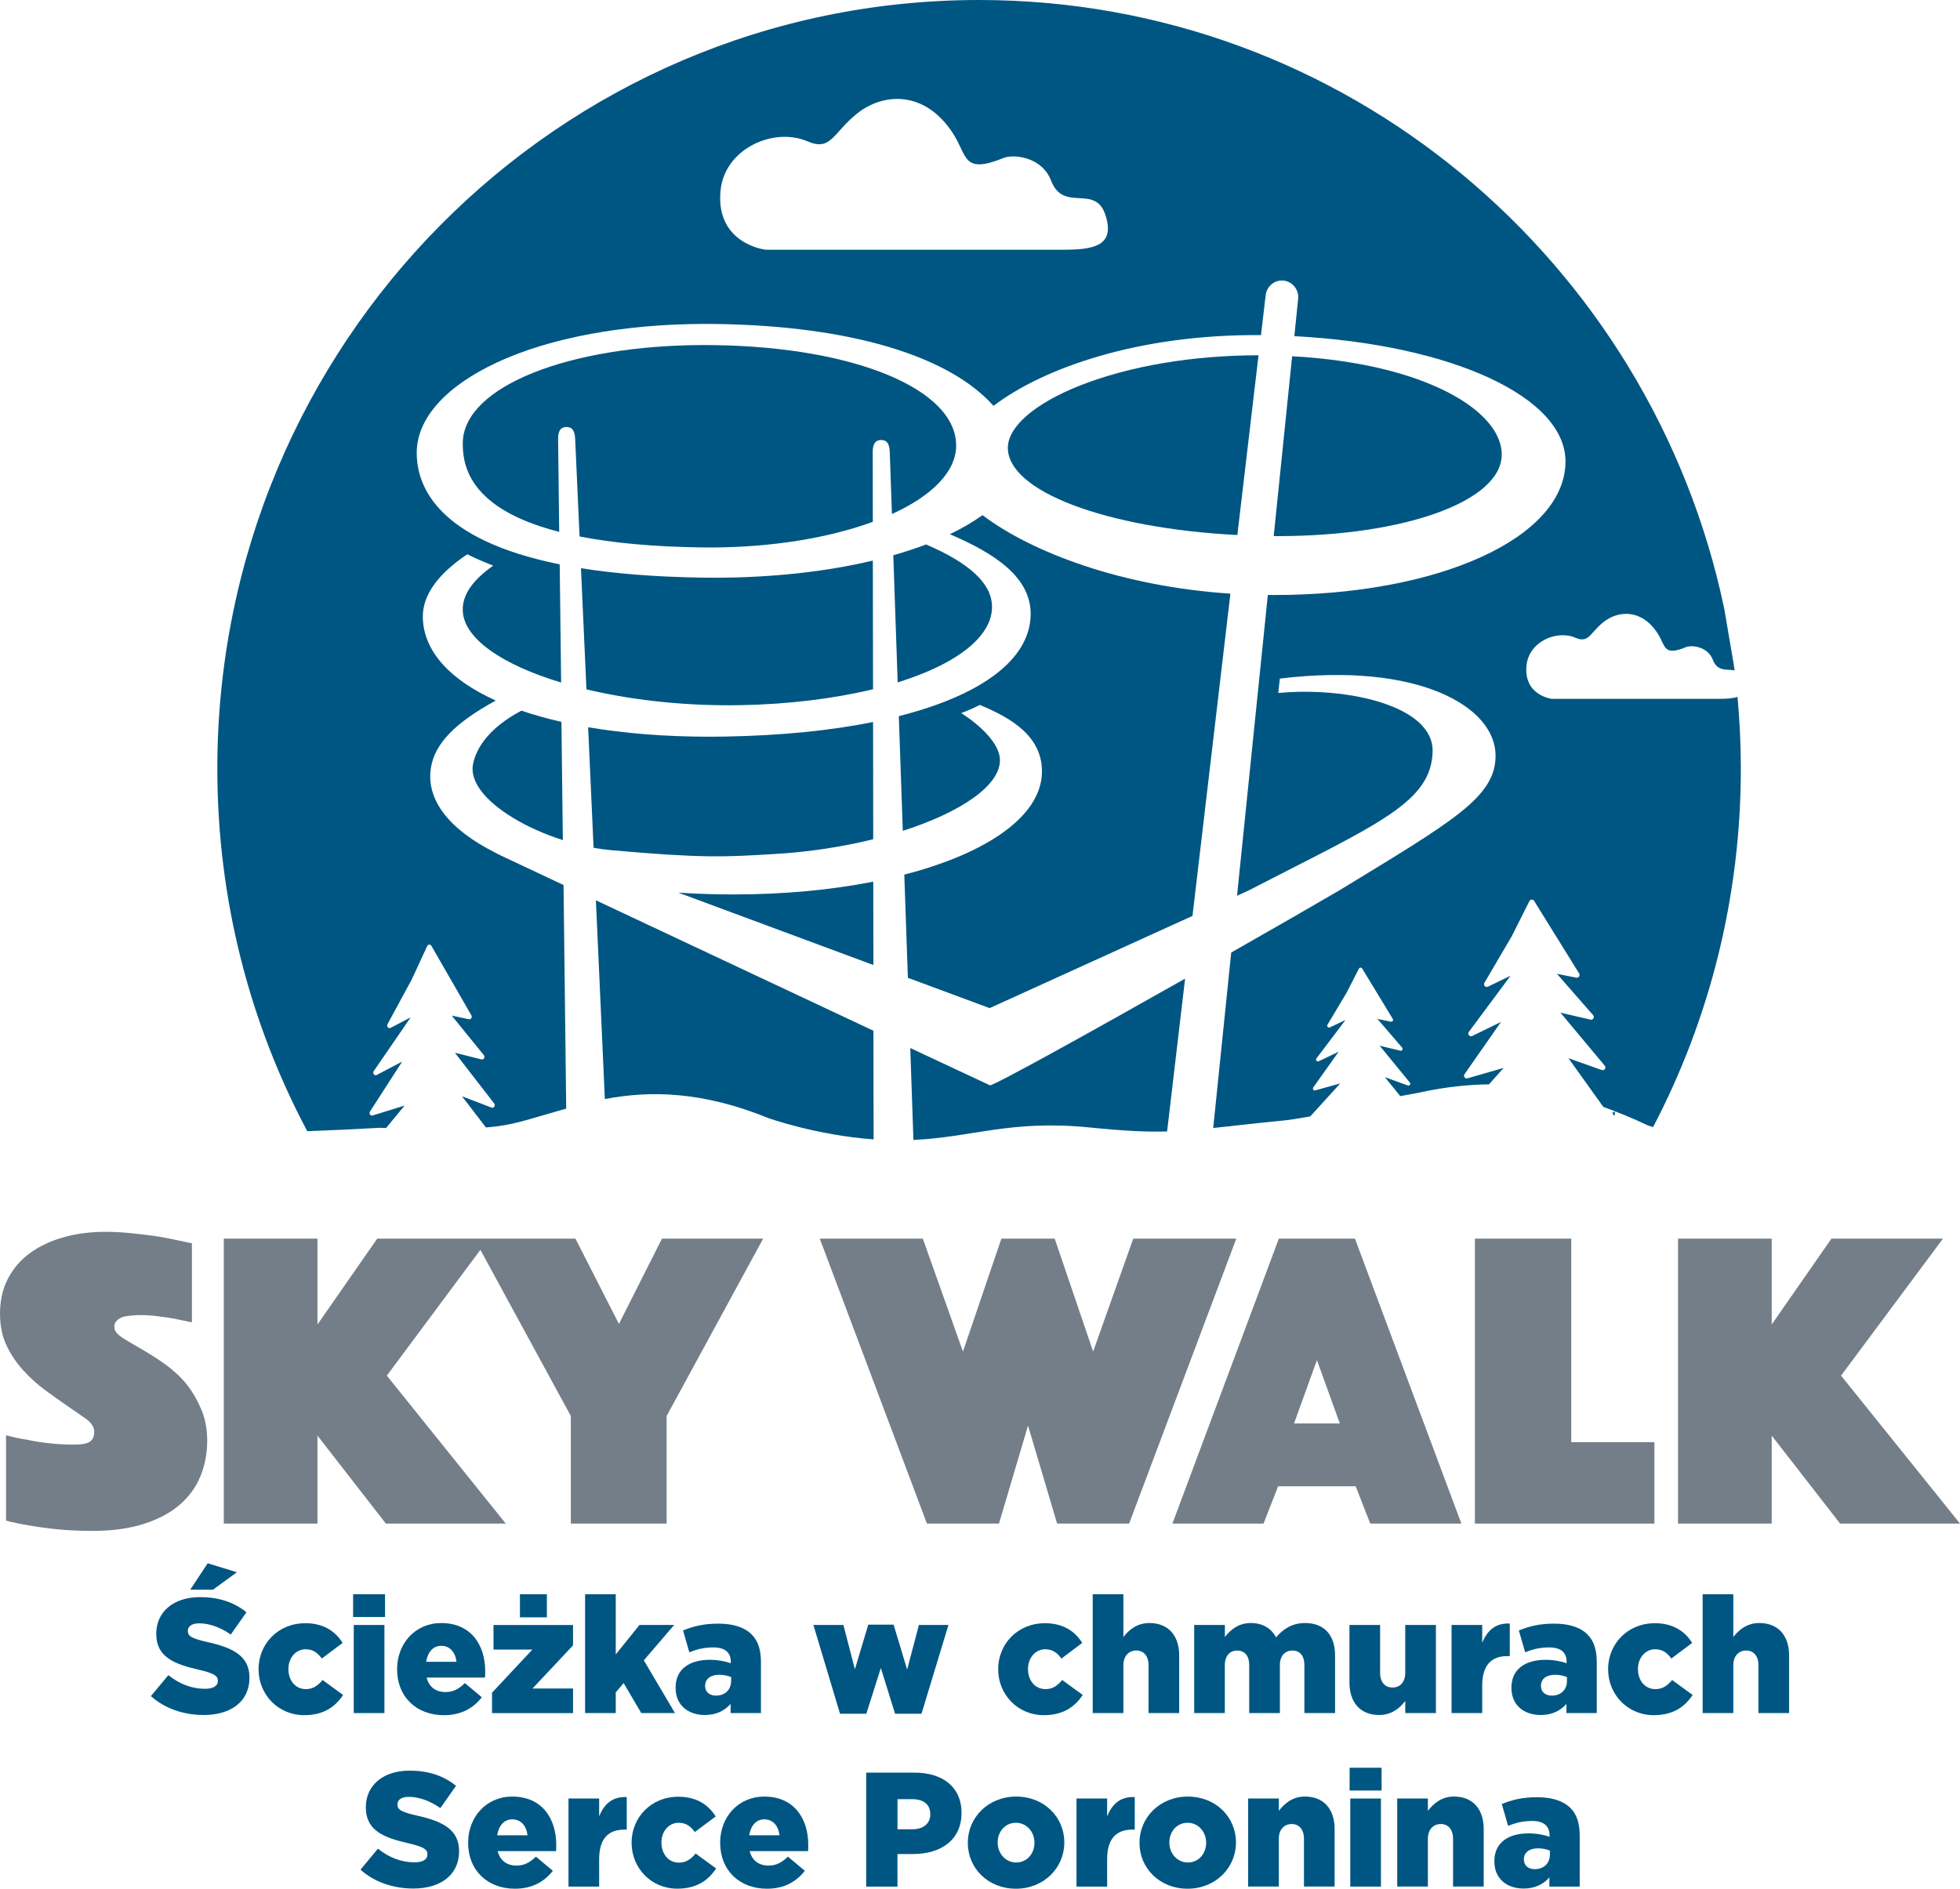 <?xml version="1.0" encoding="UTF-8"?>
<svg xmlns="http://www.w3.org/2000/svg" width="83" height="80" viewBox="0 0 83 80" fill="none">
  <g clip-path="url(#clip0_880_4852)">
    <path d="M68.394 47.018C68.392 47.08 68.343 47.129 68.281 47.129C68.275 47.129 68.269 47.128 68.262 47.126L68.359 47.262C68.379 47.28 68.392 47.06 68.395 47.018" fill="#005682"></path>
    <path d="M53.295 15.049C50.511 15.049 47.828 15.504 45.74 16.327C43.839 17.078 42.695 18.059 42.68 18.951C42.65 20.807 46.848 22.38 52.398 22.662L53.295 15.049Z" fill="#005682"></path>
    <path d="M41.605 21.82C41.202 22.11 40.739 22.38 40.223 22.628C42.129 23.442 43.688 24.46 43.645 26.067C43.593 27.955 41.538 29.453 38.062 30.334L38.231 35.192C40.673 34.409 42.352 33.281 42.345 32.193C42.34 31.484 41.483 30.704 40.707 30.203C40.976 30.105 41.239 29.988 41.492 29.858C42.791 30.399 44.178 31.185 44.122 32.758C44.057 34.59 41.78 36.145 38.294 37.047L38.446 41.417L41.908 42.701L50.498 38.795L52.104 25.145C47.523 24.846 43.698 23.405 41.604 21.819" fill="#005682"></path>
    <path d="M20.039 32.324C19.957 32.682 20.059 33.063 20.343 33.458C20.947 34.297 22.323 35.103 23.835 35.584L23.775 30.576C23.169 30.438 22.603 30.28 22.079 30.101C20.656 30.859 20.178 31.711 20.039 32.323" fill="#005682"></path>
    <path d="M31.35 29.869C33.406 29.831 35.333 29.59 36.97 29.193L36.962 23.744C34.997 24.212 32.704 24.47 30.252 24.47C30.076 24.47 29.9 24.469 29.721 24.466C27.701 24.436 26.013 24.293 24.602 24.067L24.834 29.199C26.604 29.622 28.687 29.873 30.861 29.873C31.024 29.873 31.187 29.872 31.35 29.869Z" fill="#005682"></path>
    <path d="M40.489 18.882C40.51 16.499 36.218 14.706 30.28 14.619C30.131 14.616 29.986 14.615 29.84 14.615C24.07 14.615 19.668 16.378 19.599 18.716C19.575 19.569 19.842 20.279 20.417 20.885C21.093 21.598 22.186 22.146 23.681 22.529L23.634 18.651C23.626 18.345 23.681 18.096 23.98 18.087C24.279 18.078 24.349 18.325 24.358 18.63L24.543 22.723C25.955 23 27.661 23.157 29.663 23.187C29.795 23.189 29.927 23.19 30.059 23.19C32.701 23.19 35.119 22.778 36.961 22.103L36.957 19.196C36.952 18.891 37.01 18.642 37.309 18.637C37.607 18.632 37.674 18.878 37.68 19.183L37.77 21.773C39.45 21.009 40.481 19.994 40.491 18.882" fill="#005682"></path>
    <path d="M42.008 25.667C41.985 24.715 41.069 23.859 39.217 23.061C38.78 23.227 38.317 23.38 37.828 23.519L38.014 28.904C39.514 28.437 40.689 27.822 41.372 27.103C41.805 26.645 42.02 26.163 42.008 25.667Z" fill="#005682"></path>
    <path d="M63.594 19.278C63.625 17.404 60.329 15.394 54.718 15.09L53.938 22.706C53.991 22.706 54.045 22.708 54.097 22.708C59.479 22.708 63.562 21.233 63.593 19.278" fill="#005682"></path>
    <path d="M38.547 44.391L38.681 48.285C41.182 48.169 42.816 47.42 46.14 47.756C47.592 47.903 48.544 47.949 49.423 47.925L50.185 41.452C46.153 43.732 42.109 45.976 41.922 45.971C41.915 45.971 40.56 45.335 38.547 44.391Z" fill="#005682"></path>
    <path d="M32.569 36.187L32.82 36.172C34.28 36.087 35.699 35.863 36.978 35.547L36.972 30.582C35.184 30.942 33.09 31.156 30.748 31.198C30.516 31.203 30.288 31.205 30.061 31.205C28.167 31.205 26.435 31.064 24.906 30.803L25.136 35.909C25.381 35.953 25.626 35.987 25.866 36.009C29.71 36.356 30.725 36.296 32.568 36.187" fill="#005682"></path>
    <path d="M25.234 38.134L25.614 46.552C27.53 46.188 29.735 46.218 32.544 47.361C32.544 47.361 34.56 48.083 36.994 48.261L36.987 43.659C33.395 41.971 28.593 39.714 25.234 38.134Z" fill="#005682"></path>
    <path d="M30.558 37.882C29.88 37.872 29.272 37.846 28.723 37.809L36.985 40.875L36.98 37.345C35.215 37.691 33.212 37.886 31.072 37.886C30.901 37.886 30.73 37.885 30.558 37.882" fill="#005682"></path>
    <path d="M44.992 10.577H32.419C32.419 10.577 30.297 10.338 30.512 8.077C30.684 6.292 32.765 5.37 34.198 5.988C35.194 6.417 35.264 5.64 36.287 4.816C37.396 3.923 39.162 3.811 40.355 5.649C40.981 6.613 40.754 7.399 42.517 6.684C42.89 6.534 44.11 6.613 44.509 7.649C45.041 9.034 46.386 7.757 46.817 9.124C47.23 10.431 46.301 10.578 44.992 10.578M73.573 29.517C73.379 29.585 73.112 29.601 72.806 29.601H65.717C65.717 29.601 64.521 29.466 64.642 28.192C64.738 27.185 65.911 26.665 66.72 27.014C67.281 27.256 67.322 26.817 67.898 26.353C68.525 25.85 69.519 25.787 70.192 26.823C70.545 27.367 70.417 27.81 71.412 27.406C71.622 27.322 72.31 27.366 72.535 27.95C72.735 28.468 73.135 28.327 73.452 28.397C73.443 28.331 73.437 28.263 73.428 28.197L73.018 25.791C69.931 11.057 56.974 0 41.459 0C23.645 0 9.203 14.576 9.203 32.556C9.203 38.11 10.581 43.338 13.011 47.913C13.946 47.878 14.992 47.832 16.065 47.771C16.164 47.773 16.256 47.774 16.352 47.776L17.134 46.828L15.78 47.248C15.739 47.261 15.693 47.244 15.669 47.206C15.643 47.168 15.644 47.116 15.669 47.078L17.032 44.965L15.954 45.532C15.911 45.555 15.86 45.542 15.831 45.504C15.801 45.465 15.799 45.407 15.828 45.367L17.389 43.094L16.541 43.537C16.501 43.558 16.453 43.547 16.422 43.512C16.392 43.475 16.387 43.423 16.41 43.381L17.432 41.494L18.091 40.072C18.108 40.036 18.14 40.013 18.178 40.011C18.215 40.008 18.249 40.029 18.268 40.063L19.953 42.991C19.968 43.01 19.977 43.035 19.977 43.062C19.977 43.124 19.933 43.173 19.877 43.174H19.876C19.869 43.174 19.863 43.174 19.856 43.172L19.129 43.017L20.479 44.68C20.501 44.701 20.515 44.73 20.516 44.764C20.516 44.825 20.471 44.876 20.415 44.876H20.413C20.406 44.876 20.398 44.875 20.39 44.873L19.264 44.591L20.917 46.726C20.937 46.745 20.95 46.775 20.951 46.808C20.951 46.869 20.907 46.919 20.851 46.92C20.837 46.92 20.827 46.919 20.814 46.913L19.565 46.436L20.579 47.756C21.723 47.668 22.261 47.441 23.977 46.957L23.864 37.486C22.256 36.73 21.219 36.242 21.219 36.242L20.998 36.13C19.007 35.131 18.026 33.87 18.251 32.505C18.416 31.499 19.273 30.609 20.994 29.674C19.06 28.799 17.941 27.593 17.905 26.162C17.883 25.23 18.528 24.32 19.788 23.478C20.16 23.662 20.531 23.821 20.885 23.958C19.998 24.587 19.58 25.205 19.596 25.852C19.624 27.046 21.275 28.159 23.762 28.91L23.702 23.904C18.566 22.866 17.647 20.637 17.647 19.178C17.647 17.719 18.888 16.354 21.053 15.348C23.314 14.298 26.453 13.72 29.895 13.72C30.054 13.72 30.215 13.721 30.377 13.724C35.987 13.808 40.18 15.063 42.072 17.191C44.181 15.585 48.231 14.15 53.399 14.194L53.597 12.508C53.64 12.121 53.983 11.841 54.362 11.886C54.741 11.93 55.014 12.279 54.972 12.666L54.811 14.239C61.468 14.59 66.338 16.819 66.294 19.584C66.243 22.788 60.936 25.203 53.95 25.203C53.864 25.203 53.775 25.2 53.689 25.2L52.384 37.941L52.877 37.717C58.259 34.933 60.628 34.017 60.667 31.82C60.701 29.906 57.088 29.077 54.13 29.353L54.198 28.743C60.044 28.032 63.348 29.922 63.333 32.025C63.32 33.768 61.542 34.769 56.733 37.704C55.578 38.38 53.924 39.33 52.138 40.347L51.376 47.779C52.129 47.699 53.017 47.593 54.223 47.474C54.513 47.454 54.974 47.381 55.487 47.285L56.755 45.891L55.697 46.185C55.665 46.194 55.631 46.181 55.611 46.154C55.592 46.127 55.592 46.09 55.611 46.062L56.687 44.549L55.844 44.951C55.81 44.967 55.771 44.958 55.748 44.929C55.725 44.901 55.724 44.86 55.748 44.83L56.978 43.203L56.316 43.517C56.284 43.533 56.246 43.525 56.223 43.498C56.201 43.472 56.197 43.434 56.214 43.403L57.023 42.05L57.546 41.029C57.56 41.003 57.584 40.987 57.614 40.986C57.643 40.984 57.669 41 57.684 41.024L58.973 43.146C58.985 43.16 58.992 43.178 58.992 43.197C58.992 43.242 58.956 43.277 58.912 43.277H58.911C58.906 43.277 58.901 43.277 58.895 43.275L58.33 43.158L59.369 44.366C59.385 44.381 59.397 44.403 59.397 44.426C59.397 44.471 59.361 44.507 59.317 44.507H59.316C59.31 44.507 59.304 44.506 59.298 44.504L58.425 44.293L59.695 45.844C59.711 45.858 59.721 45.879 59.721 45.902C59.721 45.947 59.686 45.982 59.641 45.982C59.63 45.982 59.623 45.981 59.613 45.977L58.645 45.625L59.297 46.428C59.543 46.38 59.8 46.334 60.119 46.277C61.224 46.03 62.215 45.94 63.053 45.93L63.675 45.234L62.144 45.674C62.097 45.688 62.047 45.67 62.019 45.63C61.99 45.59 61.991 45.536 62.019 45.497L63.562 43.287L62.344 43.881C62.296 43.905 62.239 43.892 62.204 43.851C62.171 43.809 62.169 43.75 62.201 43.707L63.967 41.33L63.009 41.792C62.963 41.815 62.909 41.804 62.875 41.766C62.841 41.728 62.834 41.673 62.861 41.629L64.019 39.655L64.765 38.167C64.784 38.13 64.82 38.106 64.863 38.104C64.905 38.101 64.943 38.123 64.965 38.158L66.864 41.221C66.88 41.241 66.891 41.268 66.892 41.296C66.892 41.359 66.842 41.412 66.778 41.413H66.776C66.769 41.413 66.761 41.413 66.754 41.411L65.932 41.248L67.454 42.988C67.478 43.01 67.495 43.04 67.495 43.075C67.495 43.139 67.445 43.192 67.381 43.192H67.38C67.371 43.192 67.362 43.191 67.353 43.188L66.081 42.894L67.946 45.127C67.969 45.148 67.984 45.177 67.984 45.212C67.984 45.276 67.934 45.328 67.87 45.329C67.854 45.329 67.843 45.327 67.83 45.322L66.42 44.823L67.894 46.883C68.509 47.106 69.126 47.358 69.778 47.667C69.852 47.691 69.927 47.715 70.002 47.741C72.376 43.207 73.719 38.038 73.719 32.553C73.719 31.528 73.669 30.515 73.578 29.514" fill="#005682"></path>
    <path d="M7.873 58.596C7.611 58.27 7.227 57.958 7.037 57.817C6.711 57.576 6.306 57.328 6.026 57.163C5.668 56.95 5.344 56.774 5.154 56.643C4.807 56.402 4.843 56.25 4.843 56.155C4.843 56.046 4.923 55.947 5.003 55.886C5.083 55.825 5.177 55.784 5.285 55.76C5.392 55.736 5.705 55.709 5.786 55.706C6.045 55.694 6.377 55.718 6.511 55.73C6.645 55.742 7.067 55.807 7.174 55.819C7.308 55.831 8.02 55.996 8.127 56.008V52.662C7.779 52.592 7.02 52.422 6.726 52.379C6.164 52.296 5.739 52.252 5.417 52.221C5.095 52.191 4.772 52.176 4.45 52.176C3.833 52.176 3.252 52.252 2.708 52.402C2.165 52.553 1.691 52.773 1.288 53.063C0.885 53.352 0.57 53.715 0.342 54.148C0.114 54.583 0 55.084 0 55.651C0 56.158 0.093 56.607 0.282 56.999C0.47 57.392 0.709 57.744 0.998 58.057C1.285 58.372 1.594 58.648 1.924 58.891C2.252 59.132 2.561 59.352 2.85 59.55C3.139 59.75 3.434 59.95 3.636 60.094C3.905 60.285 3.99 60.487 3.99 60.644C3.99 61.055 3.752 61.189 3.136 61.189C2.786 61.189 2.441 61.171 2.098 61.134C1.756 61.097 1.451 61.05 1.182 60.989C0.86 60.942 0.551 60.875 0.256 60.791V64.409C0.578 64.494 0.934 64.566 1.323 64.627C1.659 64.687 2.044 64.738 2.481 64.78C2.918 64.822 3.391 64.844 3.902 64.844C4.748 64.844 5.479 64.745 6.096 64.545C6.713 64.347 7.22 64.075 7.616 63.731C8.012 63.387 8.304 62.983 8.492 62.518C8.68 62.054 8.774 61.557 8.774 61.025C8.774 60.493 8.683 60.06 8.502 59.65C8.321 59.24 8.136 58.923 7.874 58.597" fill="#737E88"></path>
    <path d="M77.963 58.267L82.279 52.465H77.556L75.027 56.101V52.465H71.059V64.535H75.027V60.808L77.923 64.535H83.001L77.963 58.267Z" fill="#737E88"></path>
    <path d="M26.21 56.078L24.368 52.465H20.697H20.084H15.974L13.444 56.101V52.465H9.477V64.535H13.444V60.808L16.341 64.535H21.418L16.381 58.267L20.343 52.939L24.173 59.978V64.535H28.229V59.978L32.317 52.465H28.032L26.21 56.078Z" fill="#737E88"></path>
    <path d="M47.989 52.465L46.291 57.248L44.663 52.465H42.406L40.778 57.248L39.079 52.465H34.715L39.253 64.535H42.303L43.534 60.384L44.766 64.535H47.815L52.353 52.465H47.989Z" fill="#737E88"></path>
    <path d="M54.799 60.293L55.768 57.61L56.737 60.293H54.8H54.799ZM54.155 52.465L49.648 64.535H53.507L54.124 62.953H57.409L58.026 64.535H61.885L57.378 52.465H54.154H54.155Z" fill="#737E88"></path>
    <path d="M66.537 52.465H62.457V64.535H70.06V61.086H66.537V52.465Z" fill="#737E88"></path>
    <path d="M8.795 66.215L10.032 66.595L9.02 67.333H8.057L8.795 66.216V66.215ZM6.391 71.842L7.129 70.953C7.599 71.332 8.126 71.532 8.679 71.532C9.035 71.532 9.226 71.408 9.226 71.201V71.187C9.226 70.986 9.069 70.876 8.42 70.725C7.402 70.49 6.617 70.201 6.617 69.208V69.194C6.617 68.297 7.32 67.649 8.468 67.649C9.281 67.649 9.917 67.87 10.436 68.29L9.772 69.235C9.335 68.924 8.857 68.759 8.434 68.759C8.112 68.759 7.955 68.896 7.955 69.069V69.083C7.955 69.304 8.119 69.4 8.782 69.552C9.881 69.794 10.564 70.152 10.564 71.056V71.07C10.564 72.056 9.792 72.642 8.631 72.642C7.784 72.642 6.978 72.373 6.391 71.842Z" fill="#005682"></path>
    <path d="M10.949 70.712V70.698C10.949 69.644 11.762 68.754 12.931 68.754C13.689 68.754 14.194 69.084 14.509 69.588L13.627 70.251C13.449 70.003 13.252 69.858 12.937 69.858C12.521 69.858 12.213 70.231 12.213 70.685V70.698C12.213 71.181 12.514 71.546 12.951 71.546C13.259 71.546 13.456 71.401 13.662 71.16L14.529 71.794C14.188 72.305 13.696 72.649 12.883 72.649C11.77 72.649 10.95 71.766 10.95 70.711" fill="#005682"></path>
    <path d="M14.981 68.829H16.279V72.56H14.981V68.829ZM14.953 67.526H16.305V68.491H14.953V67.526Z" fill="#005682"></path>
    <path d="M19.33 70.388C19.282 69.974 19.043 69.712 18.688 69.712C18.332 69.712 18.114 69.981 18.045 70.388H19.329H19.33ZM16.816 70.712V70.698C16.816 69.609 17.589 68.747 18.682 68.747C19.959 68.747 20.547 69.691 20.547 70.788C20.547 70.872 20.547 70.968 20.54 71.057H18.067C18.17 71.464 18.463 71.67 18.866 71.67C19.174 71.67 19.42 71.553 19.686 71.291L20.404 71.891C20.048 72.347 19.536 72.65 18.798 72.65C17.636 72.65 16.816 71.871 16.816 70.712Z" fill="#005682"></path>
    <path d="M22.018 67.526H23.159V68.505H22.018V67.526ZM20.836 71.698L22.544 69.871H20.898V68.83H24.266V69.692L22.551 71.519H24.266V72.561H20.836V71.699V71.698Z" fill="#005682"></path>
    <path d="M24.777 67.526H26.075V70.077L27.079 68.829H28.548L27.264 70.326L28.583 72.56H27.155L26.41 71.291L26.075 71.684V72.56H24.777V67.526Z" fill="#005682"></path>
    <path d="M30.961 71.208V71.035C30.831 70.979 30.647 70.938 30.455 70.938C30.079 70.938 29.86 71.124 29.86 71.4V71.414C29.86 71.669 30.051 71.821 30.317 71.821C30.694 71.821 30.96 71.579 30.96 71.208M28.61 71.49V71.476C28.61 70.705 29.191 70.304 30.059 70.304C30.4 70.304 30.735 70.372 30.947 70.449V70.386C30.947 70 30.709 69.779 30.209 69.779C29.82 69.779 29.519 69.855 29.191 69.987L28.925 69.062C29.341 68.889 29.786 68.772 30.421 68.772C31.055 68.772 31.534 68.931 31.828 69.228C32.108 69.504 32.224 69.889 32.224 70.414V72.559H30.939V72.173C30.687 72.455 30.338 72.642 29.853 72.642C29.149 72.642 28.609 72.235 28.609 71.49" fill="#005682"></path>
    <path d="M34.445 68.829H35.716L36.202 70.705L36.769 68.815H37.841L38.415 70.719L38.913 68.829H40.164L39.023 72.588H37.903L37.301 70.65L36.686 72.588H35.572L34.445 68.829Z" fill="#005682"></path>
    <path d="M42.27 70.712V70.698C42.27 69.644 43.082 68.754 44.251 68.754C45.01 68.754 45.515 69.084 45.829 69.588L44.948 70.251C44.77 70.003 44.572 69.858 44.258 69.858C43.841 69.858 43.533 70.231 43.533 70.685V70.698C43.533 71.181 43.834 71.546 44.271 71.546C44.579 71.546 44.778 71.401 44.982 71.16L45.85 71.794C45.509 72.305 45.016 72.649 44.204 72.649C43.09 72.649 42.27 71.766 42.27 70.711" fill="#005682"></path>
    <path d="M46.273 67.526H47.572V69.339C47.81 69.029 48.153 68.746 48.678 68.746C49.465 68.746 49.935 69.271 49.935 70.118V72.559H48.637V70.538C48.637 70.132 48.426 69.91 48.118 69.91C47.81 69.91 47.572 70.131 47.572 70.538V72.559H46.273V67.525V67.526Z" fill="#005682"></path>
    <path d="M50.571 68.829H51.87V69.339C52.108 69.029 52.45 68.746 52.969 68.746C53.461 68.746 53.837 68.967 54.035 69.353C54.357 68.981 54.732 68.746 55.272 68.746C56.057 68.746 56.536 69.242 56.536 70.112V72.56H55.237V70.532C55.237 70.126 55.039 69.912 54.731 69.912C54.424 69.912 54.199 70.125 54.199 70.532V72.56H52.9V70.532C52.9 70.126 52.702 69.912 52.394 69.912C52.087 69.912 51.868 70.125 51.868 70.532V72.56H50.57V68.829H50.571Z" fill="#005682"></path>
    <path d="M57.145 71.27V68.829H58.443V70.85C58.443 71.256 58.654 71.478 58.968 71.478C59.283 71.478 59.508 71.256 59.508 70.85V68.829H60.806V72.56H59.508V72.049C59.269 72.359 58.927 72.642 58.401 72.642C57.615 72.642 57.145 72.118 57.145 71.27Z" fill="#005682"></path>
    <path d="M61.469 68.829H62.767V69.581C62.979 69.07 63.32 68.74 63.935 68.768V70.147H63.826C63.15 70.147 62.767 70.539 62.767 71.401V72.56H61.469V68.829Z" fill="#005682"></path>
    <path d="M66.356 71.208V71.035C66.226 70.979 66.041 70.938 65.85 70.938C65.473 70.938 65.255 71.124 65.255 71.4V71.414C65.255 71.669 65.446 71.821 65.713 71.821C66.088 71.821 66.356 71.579 66.356 71.208ZM64.005 71.49V71.476C64.005 70.705 64.586 70.304 65.454 70.304C65.794 70.304 66.13 70.372 66.342 70.449V70.386C66.342 70 66.103 69.779 65.604 69.779C65.215 69.779 64.914 69.855 64.586 69.987L64.319 69.062C64.736 68.889 65.18 68.772 65.815 68.772C66.45 68.772 66.929 68.931 67.222 69.228C67.502 69.504 67.618 69.889 67.618 70.414V72.559H66.334V72.173C66.082 72.455 65.733 72.642 65.247 72.642C64.543 72.642 64.004 72.235 64.004 71.49" fill="#005682"></path>
    <path d="M68.098 70.712V70.698C68.098 69.644 68.91 68.754 70.079 68.754C70.838 68.754 71.343 69.084 71.657 69.588L70.776 70.251C70.598 70.003 70.4 69.858 70.086 69.858C69.669 69.858 69.362 70.231 69.362 70.685V70.698C69.362 71.181 69.662 71.546 70.1 71.546C70.407 71.546 70.605 71.401 70.81 71.16L71.678 71.794C71.337 72.305 70.844 72.649 70.032 72.649C68.918 72.649 68.099 71.766 68.099 70.711" fill="#005682"></path>
    <path d="M72.102 67.526H73.4V69.339C73.64 69.029 73.981 68.746 74.506 68.746C75.292 68.746 75.763 69.271 75.763 70.118V72.559H74.465V70.538C74.465 70.132 74.253 69.91 73.946 69.91C73.64 69.91 73.4 70.131 73.4 70.538V72.559H72.102V67.525V67.526Z" fill="#005682"></path>
    <path d="M15.266 79.193L16.004 78.303C16.474 78.682 17.001 78.882 17.555 78.882C17.91 78.882 18.101 78.758 18.101 78.551V78.537C18.101 78.337 17.944 78.227 17.295 78.075C16.277 77.841 15.492 77.551 15.492 76.558V76.544C15.492 75.648 16.195 74.999 17.343 74.999C18.156 74.999 18.792 75.22 19.311 75.641L18.648 76.585C18.211 76.275 17.733 76.109 17.31 76.109C16.988 76.109 16.831 76.247 16.831 76.419V76.433C16.831 76.654 16.995 76.751 17.658 76.903C18.757 77.144 19.44 77.503 19.44 78.406V78.42C19.44 79.406 18.668 79.992 17.507 79.992C16.66 79.992 15.854 79.724 15.267 79.193" fill="#005682"></path>
    <path d="M22.338 77.737C22.29 77.324 22.051 77.062 21.695 77.062C21.34 77.062 21.122 77.331 21.053 77.737H22.337H22.338ZM19.824 78.062V78.048C19.824 76.959 20.597 76.097 21.689 76.097C22.967 76.097 23.555 77.041 23.555 78.138C23.555 78.221 23.555 78.317 23.548 78.407H21.075C21.177 78.814 21.471 79.02 21.874 79.02C22.182 79.02 22.428 78.903 22.694 78.641L23.411 79.241C23.055 79.696 22.544 80 21.805 80C20.644 80 19.824 79.22 19.824 78.062Z" fill="#005682"></path>
    <path d="M24.074 76.179H25.372V76.931C25.585 76.42 25.926 76.09 26.541 76.118V77.497H26.432C25.756 77.497 25.372 77.889 25.372 78.751V79.91H24.074V76.179Z" fill="#005682"></path>
    <path d="M26.746 78.062V78.048C26.746 76.994 27.559 76.104 28.727 76.104C29.486 76.104 29.991 76.434 30.306 76.938L29.424 77.6C29.246 77.352 29.048 77.207 28.734 77.207C28.317 77.207 28.01 77.58 28.01 78.034V78.047C28.01 78.53 28.311 78.895 28.748 78.895C29.056 78.895 29.254 78.75 29.459 78.509L30.326 79.143C29.985 79.654 29.493 79.998 28.68 79.998C27.567 79.998 26.747 79.115 26.747 78.06" fill="#005682"></path>
    <path d="M33.01 77.737C32.962 77.324 32.723 77.062 32.368 77.062C32.014 77.062 31.794 77.331 31.726 77.737H33.01ZM30.496 78.062V78.048C30.496 76.959 31.268 76.097 32.361 76.097C33.639 76.097 34.227 77.041 34.227 78.138C34.227 78.221 34.227 78.317 34.22 78.407H31.747C31.849 78.814 32.143 79.02 32.546 79.02C32.854 79.02 33.099 78.903 33.366 78.641L34.083 79.241C33.727 79.696 33.215 80 32.478 80C31.317 80 30.497 79.22 30.497 78.062" fill="#005682"></path>
    <path d="M38.635 77.482C39.106 77.482 39.394 77.234 39.394 76.855V76.841C39.394 76.427 39.107 76.207 38.629 76.207H38.006V77.482H38.635ZM36.681 75.083H38.73C39.938 75.083 40.718 75.711 40.718 76.779V76.793C40.718 77.931 39.85 78.531 38.661 78.531H38.005V79.91H36.68V75.083H36.681Z" fill="#005682"></path>
    <path d="M43.806 78.062V78.048C43.806 77.594 43.478 77.207 43.021 77.207C42.564 77.207 42.248 77.585 42.248 78.034V78.047C42.248 78.502 42.576 78.889 43.033 78.889C43.49 78.889 43.806 78.509 43.806 78.062ZM40.984 78.062V78.048C40.984 76.986 41.845 76.097 43.033 76.097C44.222 76.097 45.07 76.972 45.07 78.035V78.048C45.07 79.11 44.209 80 43.021 80C41.833 80 40.984 79.124 40.984 78.062Z" fill="#005682"></path>
    <path d="M45.586 76.179H46.884V76.931C47.096 76.42 47.438 76.09 48.053 76.118V77.497H47.944C47.267 77.497 46.884 77.889 46.884 78.751V79.91H45.586V76.179Z" fill="#005682"></path>
    <path d="M51.076 78.062V78.048C51.076 77.594 50.748 77.207 50.291 77.207C49.834 77.207 49.519 77.585 49.519 78.034V78.047C49.519 78.502 49.847 78.889 50.304 78.889C50.761 78.889 51.076 78.509 51.076 78.062ZM48.254 78.062V78.048C48.254 76.986 49.115 76.097 50.303 76.097C51.491 76.097 52.339 76.972 52.339 78.035V78.048C52.339 79.11 51.478 80 50.29 80C49.102 80 48.254 79.124 48.254 78.062Z" fill="#005682"></path>
    <path d="M52.855 76.179H54.154V76.703C54.392 76.392 54.734 76.096 55.26 76.096C56.047 76.096 56.517 76.619 56.517 77.468V79.909H55.219V77.888C55.219 77.481 55.008 77.26 54.7 77.26C54.392 77.26 54.154 77.48 54.154 77.888V79.909H52.855V76.178V76.179Z" fill="#005682"></path>
    <path d="M57.18 76.179H58.478V79.91H57.18V76.179ZM57.152 74.876H58.506V75.841H57.152V74.876Z" fill="#005682"></path>
    <path d="M59.168 76.179H60.466V76.703C60.705 76.392 61.047 76.096 61.573 76.096C62.358 76.096 62.83 76.619 62.83 77.468V79.909H61.532V77.888C61.532 77.481 61.319 77.26 61.013 77.26C60.706 77.26 60.466 77.48 60.466 77.888V79.909H59.168V76.178V76.179Z" fill="#005682"></path>
    <path d="M65.633 78.559V78.386C65.503 78.331 65.319 78.289 65.127 78.289C64.751 78.289 64.532 78.475 64.532 78.751V78.765C64.532 79.02 64.724 79.172 64.99 79.172C65.367 79.172 65.633 78.931 65.633 78.559ZM63.282 78.841V78.828C63.282 78.056 63.863 77.655 64.731 77.655C65.072 77.655 65.407 77.724 65.619 77.8V77.737C65.619 77.352 65.38 77.13 64.881 77.13C64.492 77.13 64.191 77.206 63.863 77.338L63.597 76.413C64.013 76.241 64.458 76.124 65.093 76.124C65.727 76.124 66.206 76.282 66.5 76.579C66.78 76.855 66.896 77.24 66.896 77.765V79.91H65.611V79.524C65.359 79.806 65.01 79.993 64.524 79.993C63.821 79.993 63.281 79.586 63.281 78.841" fill="#005682"></path>
  </g>
  <defs>
    <clipPath id="clip0_880_4852">
      <rect width="83" height="80" fill="white"></rect>
    </clipPath>
  </defs>
</svg>
